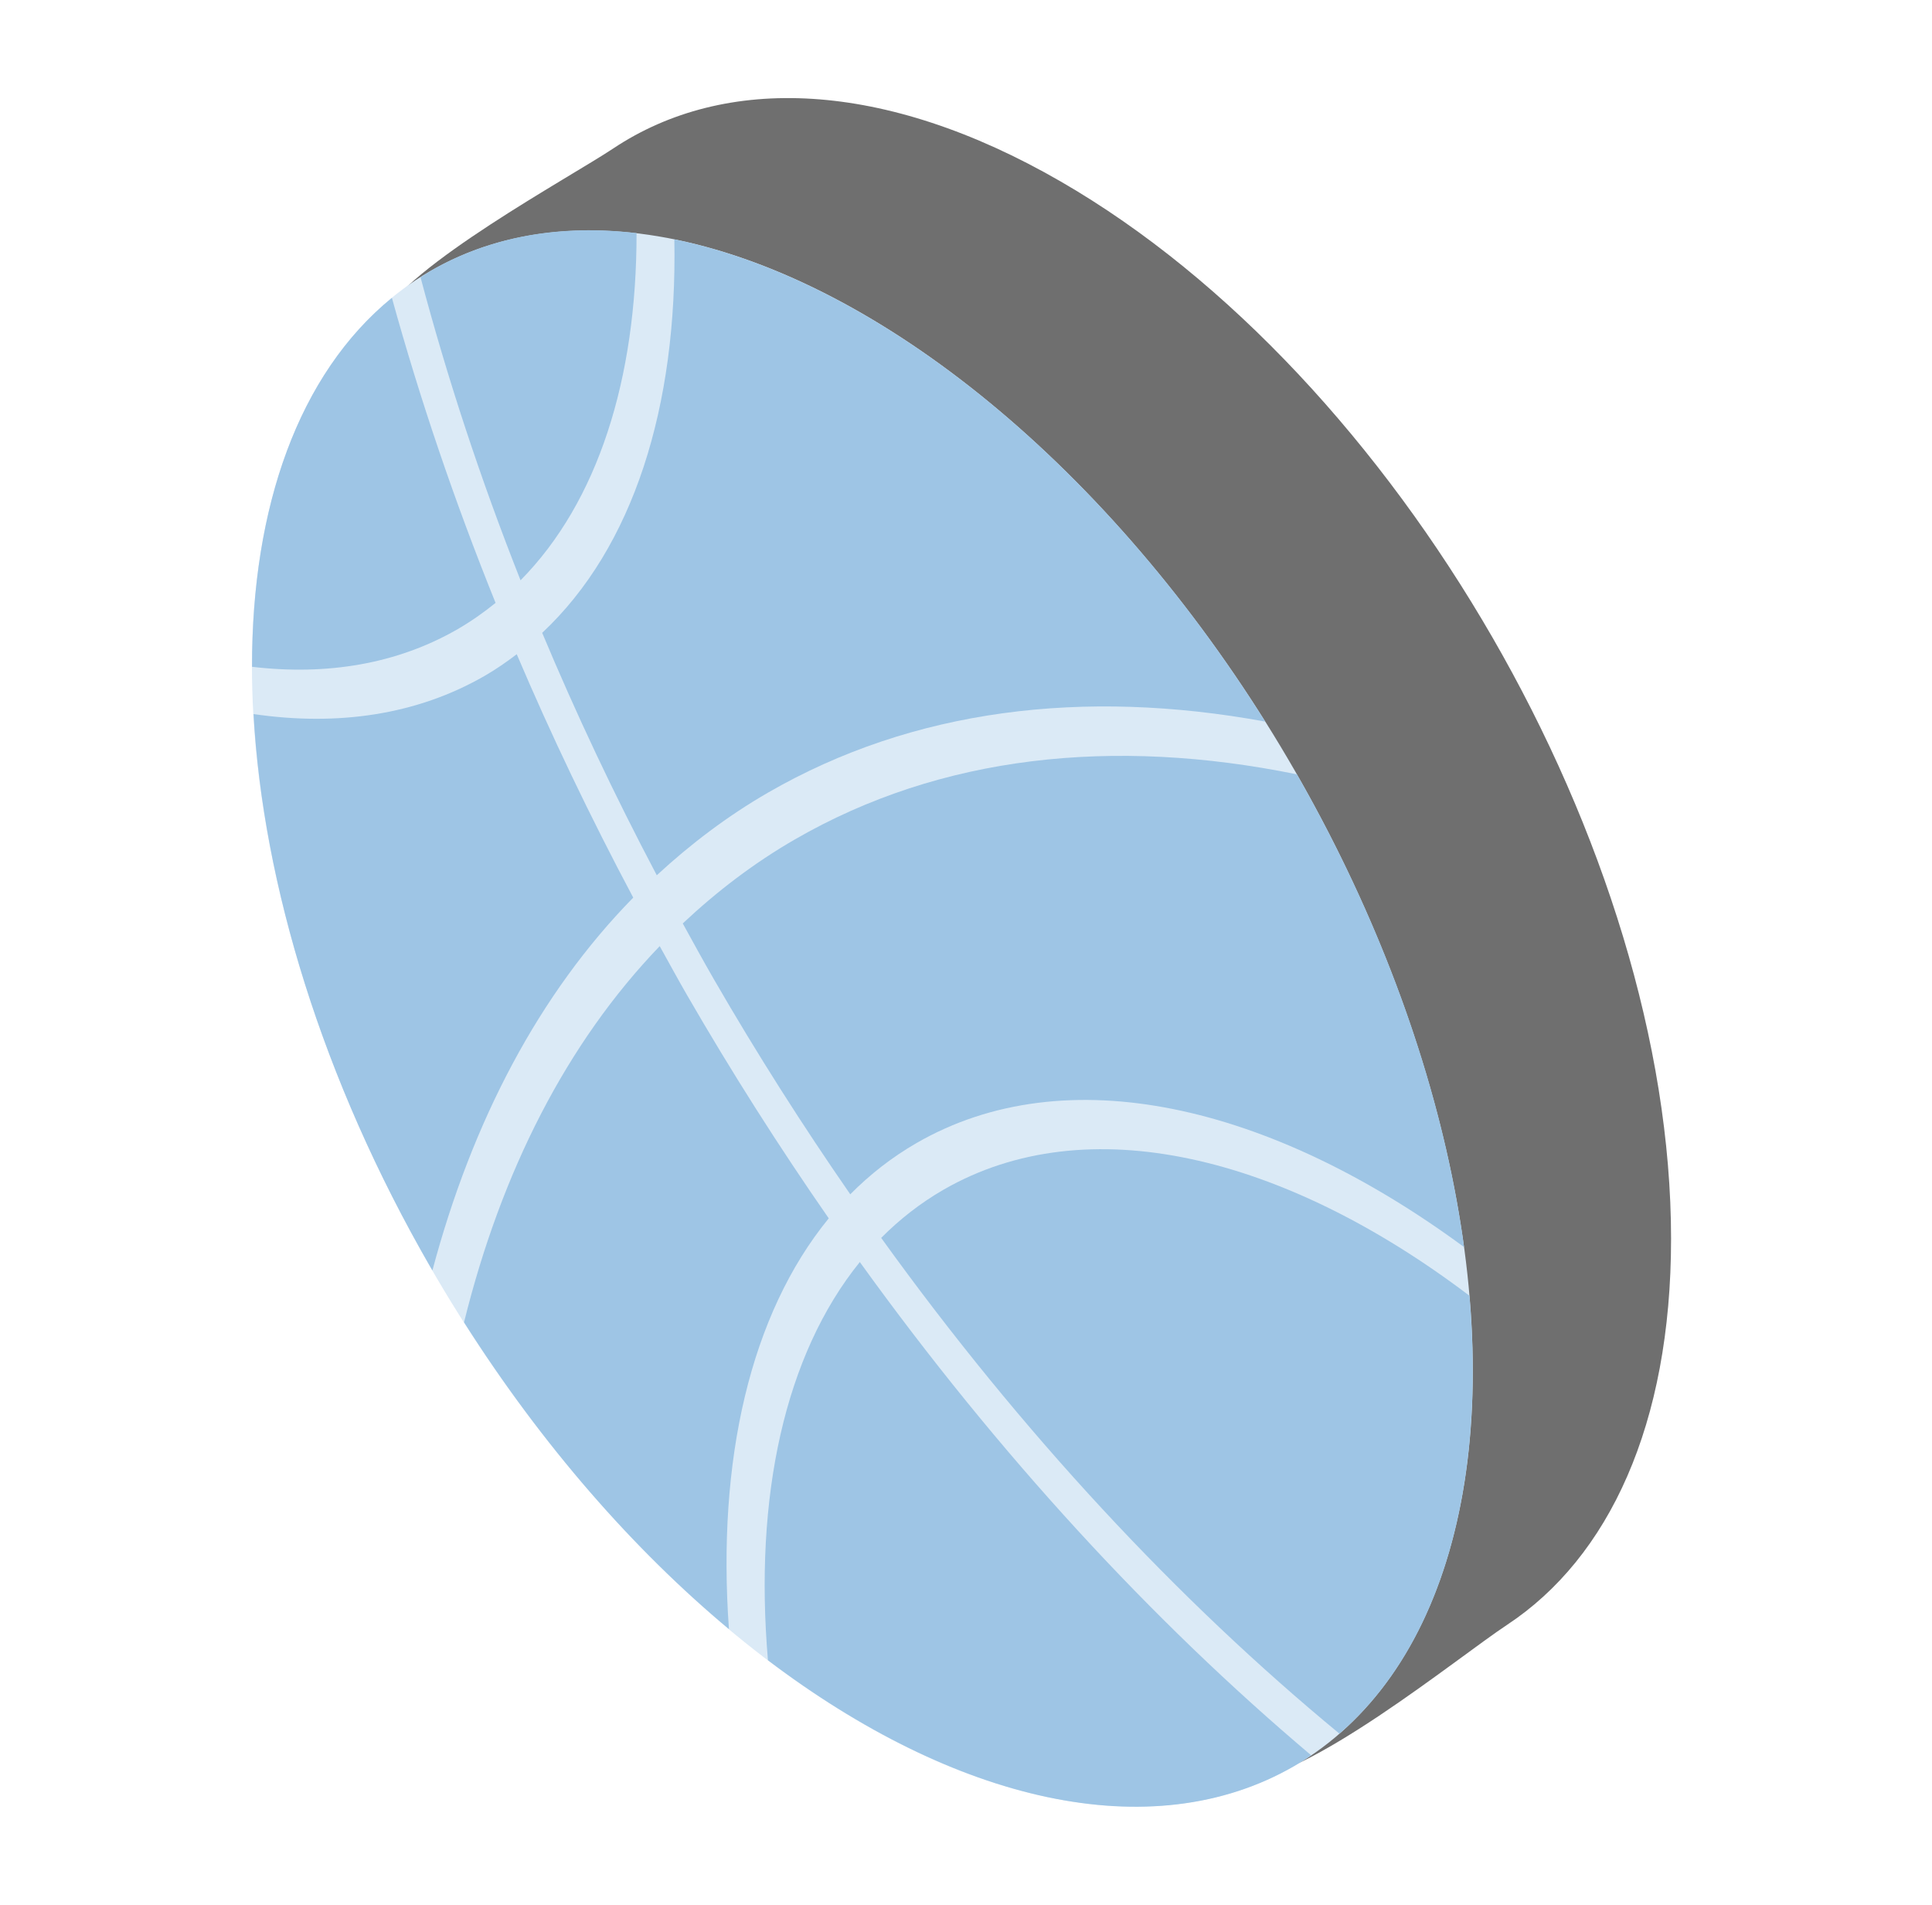<svg width="71" height="70" viewBox="0 0 71 70" fill="none" xmlns="http://www.w3.org/2000/svg">
<g clip-path="url(#clip0_239_12710)">
<path d="M61.411 45.523C61.411 52.349 59.125 57.238 55.388 59.708C53.538 60.931 47.99 65.475 45.529 65.453C42.545 65.426 42.529 60.525 38.978 58.475C26.588 51.322 16.545 33.926 16.545 19.62C16.545 15.805 12.685 14.243 13.967 11.723C14.974 9.743 20.904 6.542 22.541 5.453C26.637 2.728 32.486 2.92 38.978 6.668C51.367 13.821 61.411 31.217 61.411 45.523Z" fill="#6F6F6F"/>
<circle cx="25.904" cy="25.904" r="25.904" transform="matrix(0.866 0.5 0 1 9.259 -1.427)" fill="#DBEAF6"/>
<path d="M23.393 8.567C20.639 8.241 18.059 8.666 15.831 9.952C15.702 10.027 15.581 10.113 15.455 10.192C16.427 13.854 17.646 17.578 19.13 21.325C21.975 18.443 23.398 13.917 23.393 8.567Z" fill="#9EC5E5"/>
<path d="M54.002 47.617C47.166 42.439 39.934 40.684 34.667 43.724C33.825 44.211 33.064 44.805 32.383 45.491C37.545 52.664 43.281 58.808 49.223 63.709C53.002 60.438 54.596 54.553 54.002 47.617Z" fill="#9EC5E5"/>
<path d="M28.222 61.012C35.057 66.188 42.29 67.943 47.557 64.903C47.773 64.778 47.979 64.641 48.184 64.504C42.334 59.567 36.696 53.459 31.598 46.378C28.835 49.793 27.708 55.005 28.222 61.012Z" fill="#9EC5E5"/>
<path d="M18.212 22.155C16.689 18.385 15.422 14.637 14.402 10.945C10.97 13.748 9.256 18.63 9.262 24.504C12.014 24.829 14.595 24.404 16.823 23.118C17.315 22.833 17.775 22.509 18.212 22.155Z" fill="#9EC5E5"/>
<path d="M18.99 24.042C18.615 24.327 18.226 24.597 17.814 24.835C15.322 26.273 12.415 26.693 9.317 26.241C9.665 32.483 11.833 39.66 15.831 46.585C15.85 46.619 15.871 46.652 15.891 46.686C17.357 41.191 19.813 36.514 23.271 32.986C21.689 30.012 20.259 27.024 18.99 24.042Z" fill="#9EC5E5"/>
<path d="M30.456 44.772C28.641 42.158 26.899 39.426 25.249 36.569C24.903 35.97 24.578 35.369 24.244 34.769C20.828 38.323 18.427 43.042 17.053 48.593C19.929 53.12 23.281 56.94 26.788 59.867C26.345 53.673 27.568 48.305 30.456 44.772Z" fill="#9EC5E5"/>
<path d="M25.091 33.935C25.469 34.623 25.845 35.311 26.241 35.997C27.827 38.743 29.503 41.371 31.247 43.889C31.971 43.158 32.78 42.526 33.677 42.008C39.166 38.839 46.664 40.571 53.803 45.828C53.058 40.343 51.013 34.313 47.661 28.456C40.917 27.081 34.572 27.753 29.216 30.845C27.711 31.713 26.344 32.758 25.091 33.935Z" fill="#9EC5E5"/>
<path d="M19.925 23.256C21.168 26.224 22.571 29.2 24.136 32.164C25.384 31.013 26.738 29.986 28.224 29.128C33.548 26.054 39.82 25.294 46.495 26.517C40.405 16.812 32.108 10.294 24.782 8.797C24.897 14.94 23.278 20.114 19.925 23.256Z" fill="#9EC5E5"/>
</g>
<defs>
<clipPath id="clip0_239_12710">
<rect width="70" height="70" fill="white" transform="translate(0.335)"/>
</clipPath>
</defs>
</svg>
